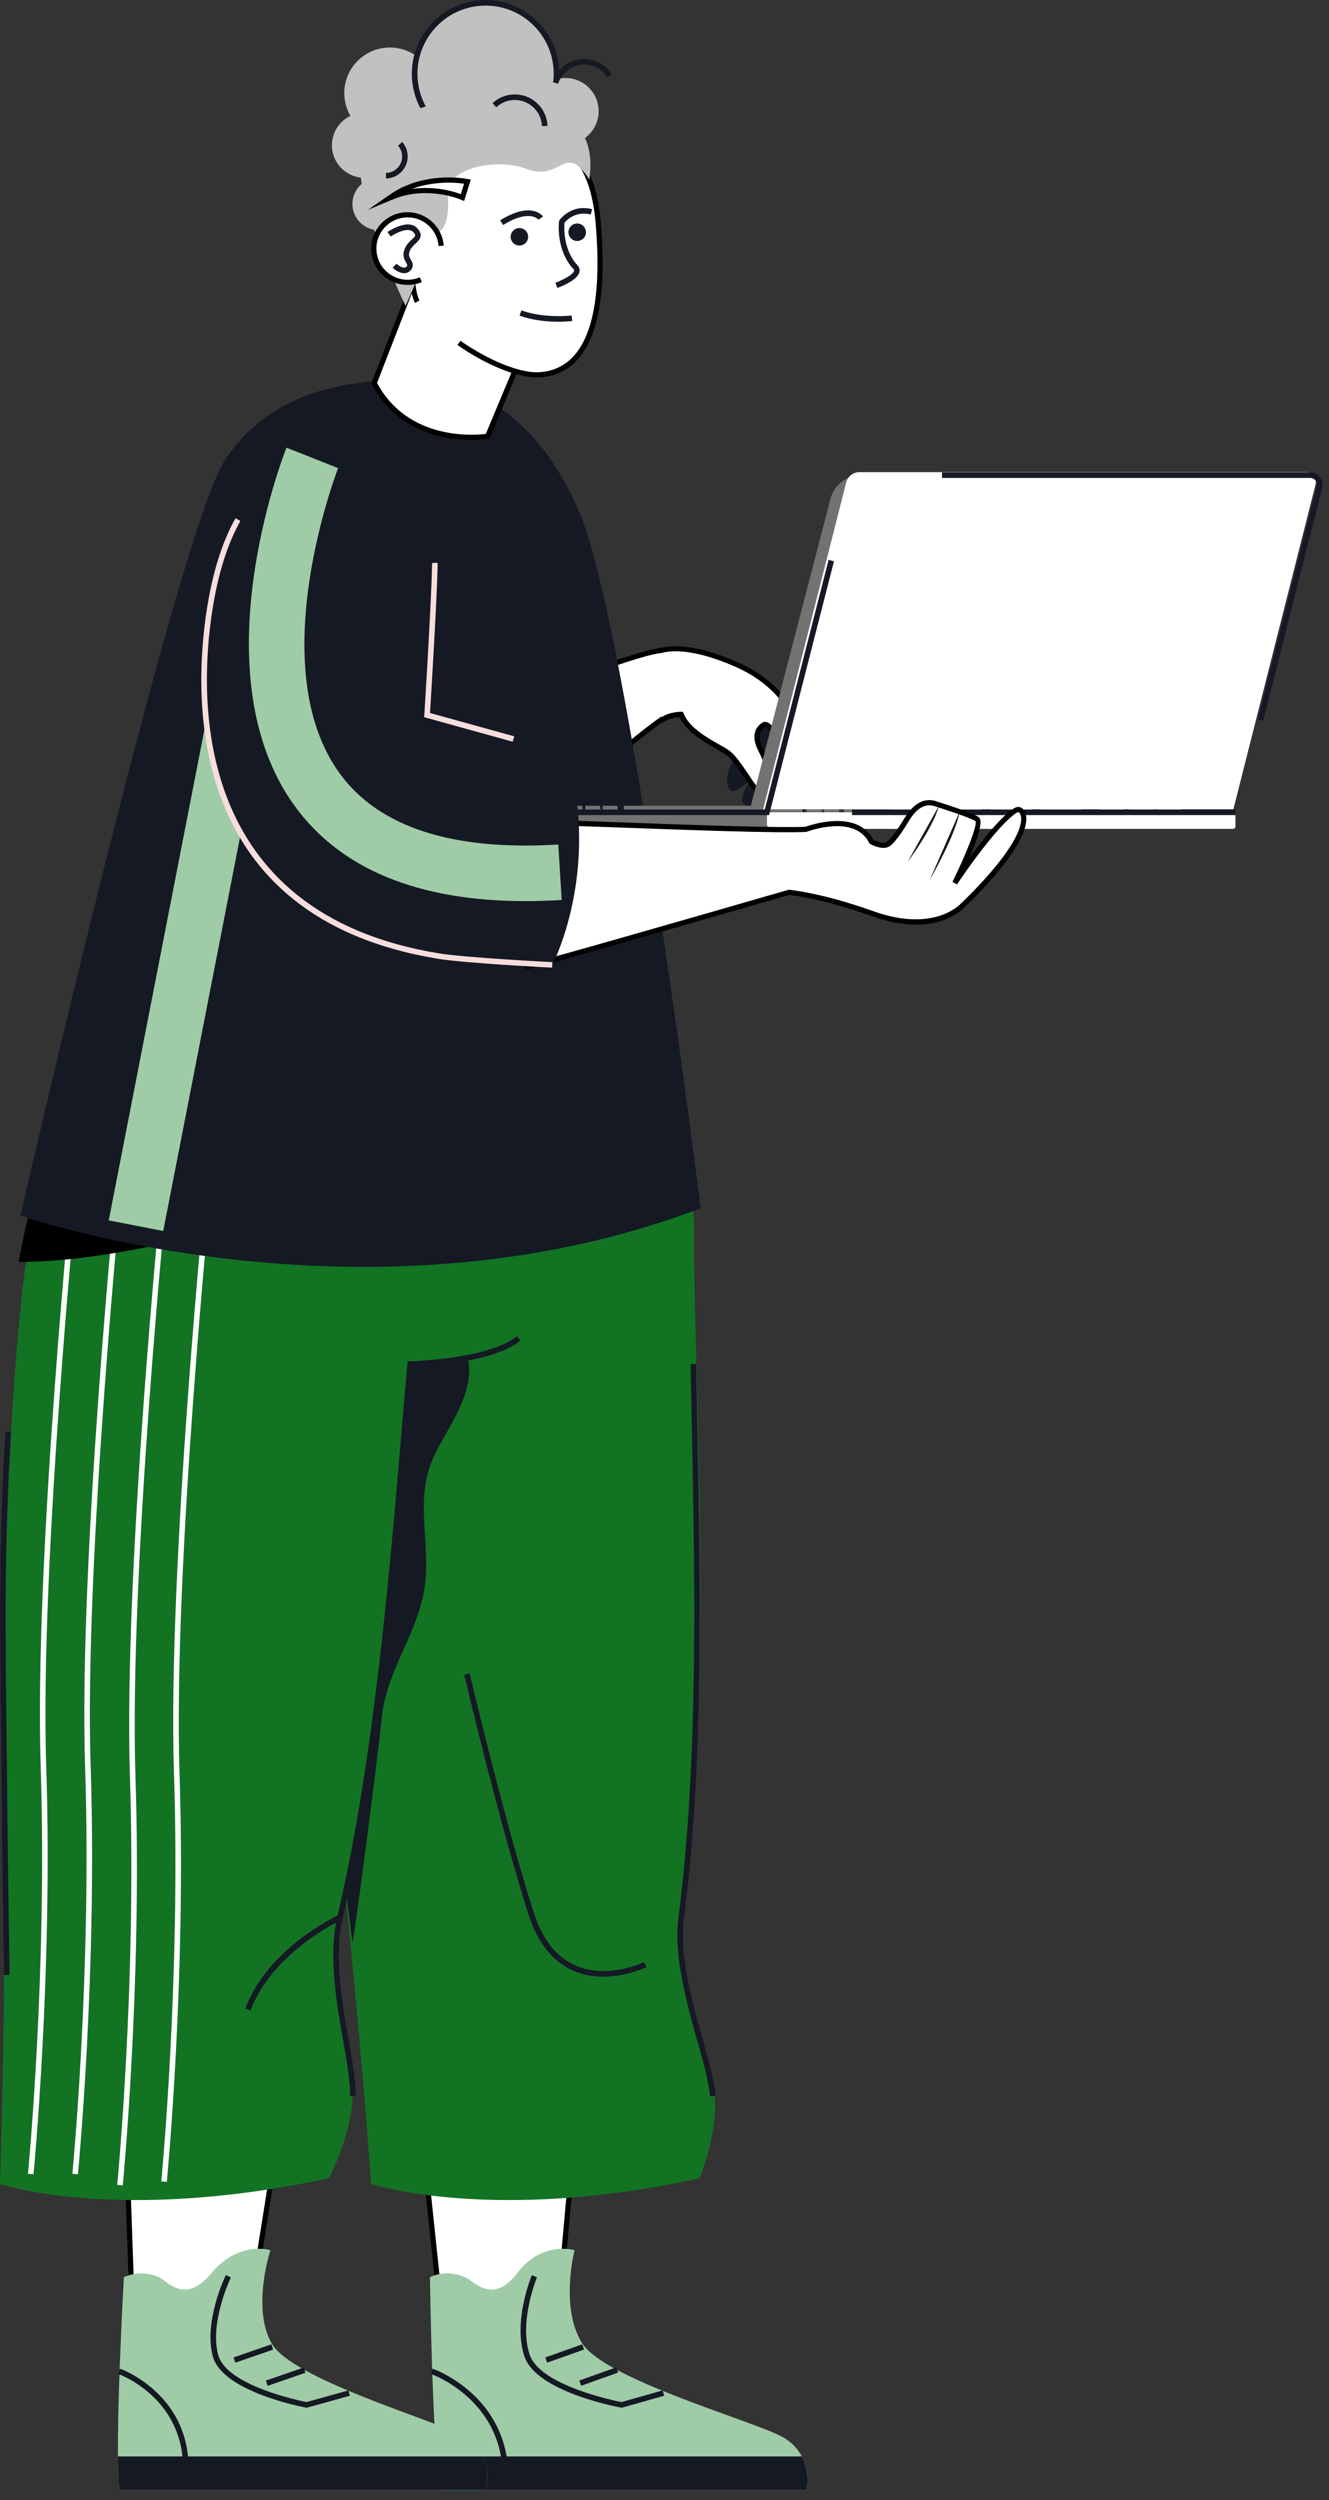 <?xml version="1.0" encoding="UTF-8"?> <svg xmlns="http://www.w3.org/2000/svg" width="100" height="188" viewBox="0 0 100 188" fill="none"><rect x="0" y="0" width="100" height="188" fill="#333333" stroke="none"/> <path d="M57.643 54.166C57.172 53.84 56.192 56.057 55.425 56.882C54.659 57.703 54.519 58.991 54.943 59.419C55.371 59.843 56.651 58.446 56.651 58.446C56.651 58.446 54.92 60.594 56.534 60.645C58.145 60.695 59.215 56.832 59.215 56.832C59.449 54.801 58.114 54.493 57.643 54.166Z" fill="#151924"></path> <path d="M55.429 49.972C51.959 48.439 50.2 48.781 49.768 48.914C46.908 49.163 31.571 55.621 31.084 55.867C30.633 57.349 31.041 60.446 32.24 63.816C32.656 64.983 33.123 66.069 33.613 67.022C38.691 63.956 45.905 56.828 49.749 54.127C49.78 54.147 49.811 54.147 49.85 54.12C50.437 53.711 51.251 53.723 51.251 53.723C51.877 55.279 54.219 56.147 54.865 56.691C55.515 57.236 56.391 58.793 56.834 59.302C57.274 59.812 57.776 60.738 58.161 59.738C58.546 58.742 57.811 57.621 57.176 56.248C56.542 54.874 57.55 54.485 57.55 54.485C58.748 54.598 59.099 59.151 59.367 59.991C59.636 60.831 60.569 62.302 60.74 58.765C60.916 55.232 59.476 51.762 55.429 49.972Z" fill="white"></path> <path d="M33.539 67.294L33.442 67.107C32.932 66.115 32.469 65.029 32.057 63.877C30.874 60.551 30.419 57.384 30.897 55.808L30.921 55.73L30.995 55.691C31.625 55.376 46.834 48.999 49.729 48.723C50.231 48.579 52.044 48.267 55.503 49.797C60.499 52.003 61.048 56.368 60.927 58.777C60.826 60.862 60.46 61.173 60.157 61.212C59.573 61.282 59.188 60.103 59.172 60.049C59.102 59.827 59.028 59.384 58.939 58.827C58.729 57.532 58.293 54.866 57.569 54.687C57.488 54.73 57.309 54.851 57.215 55.088C57.102 55.372 57.149 55.734 57.348 56.166C57.456 56.403 57.573 56.637 57.682 56.862C58.219 57.959 58.686 58.909 58.34 59.812C58.208 60.158 58.036 60.341 57.818 60.376C57.468 60.426 57.176 60.053 56.896 59.695C56.826 59.605 56.756 59.512 56.686 59.434C56.515 59.236 56.289 58.901 56.032 58.516C55.628 57.917 55.126 57.17 54.741 56.843C54.573 56.703 54.266 56.528 53.912 56.325C52.951 55.781 51.647 55.041 51.126 53.925C50.889 53.94 50.36 54.006 49.963 54.283C49.908 54.322 49.861 54.337 49.791 54.337C48.239 55.434 46.122 57.263 43.881 59.197C40.535 62.088 36.738 65.364 33.711 67.189L33.539 67.294ZM31.248 56.002C30.835 57.512 31.302 60.601 32.423 63.749C32.8 64.811 33.228 65.819 33.691 66.745C36.66 64.916 40.36 61.722 43.628 58.901C45.908 56.932 48.064 55.072 49.64 53.968L49.749 53.89L49.795 53.921C50.422 53.52 51.219 53.524 51.255 53.524H51.383L51.43 53.645C51.858 54.703 53.153 55.442 54.103 55.979C54.476 56.189 54.799 56.372 54.99 56.535C55.418 56.897 55.916 57.637 56.352 58.29C56.593 58.648 56.822 58.987 56.978 59.17C57.052 59.255 57.126 59.349 57.2 59.446C57.363 59.652 57.636 60.006 57.76 59.983C57.772 59.983 57.861 59.959 57.974 59.664C58.262 58.921 57.83 58.045 57.332 57.026C57.219 56.8 57.106 56.563 56.993 56.322C56.745 55.785 56.698 55.318 56.857 54.928C57.044 54.465 57.456 54.302 57.472 54.294L57.515 54.279L57.562 54.283C58.53 54.376 58.951 56.45 59.324 58.757C59.41 59.279 59.484 59.73 59.546 59.924C59.713 60.454 59.993 60.831 60.11 60.819C60.114 60.819 60.445 60.753 60.542 58.749C60.655 56.442 60.13 52.259 55.348 50.147C51.963 48.649 50.262 48.964 49.823 49.096L49.784 49.104C47.048 49.349 32.563 55.403 31.248 56.002Z" fill="black"></path> <path d="M33.084 173.094H42.103L43.154 161.391H31.858L33.084 173.094Z" fill="white"></path> <path d="M42.278 173.289H32.909L31.645 161.196H43.368L42.278 173.289ZM33.259 172.9H41.924L42.94 161.585H32.072L33.259 172.9Z" fill="black"></path> <path d="M58.752 183.195C56.235 181.915 45.461 178.892 43.788 176.188C42.119 173.484 43.235 169.215 43.235 169.215C43.235 169.215 40.807 168.468 38.932 170.923C37.057 173.379 35.687 171.526 34.983 171.242C34.279 170.958 33.368 170.779 32.353 171.242C32.353 171.242 32.501 183.195 33.104 187.25H60.709C60.709 187.253 61.27 184.475 58.752 183.195Z" fill="#9FCCA6"></path> <path d="M32.555 178.125L32.423 178.522C32.469 178.538 37.243 180.219 37.781 185.32L38.197 185.277C37.629 179.904 32.606 178.141 32.555 178.125Z" fill="#151924"></path> <path d="M32.843 184.724C32.917 185.716 33.002 186.588 33.104 187.249H60.709C60.709 187.249 60.97 185.954 60.332 184.724H32.843Z" fill="#151924"></path> <path d="M46.761 180.635C46.192 180.522 40.64 179.386 39.858 177.082C39.022 174.627 40.387 171.289 40.403 171.254L40.018 171.094C39.959 171.238 38.578 174.612 39.465 177.218C40.368 179.864 46.477 181.008 46.737 181.055L46.784 181.063L49.974 180.16L49.861 179.759L46.761 180.635Z" fill="#151924"></path> <path d="M46.368 178.025L43.59 179.016L43.73 179.408L46.508 178.418L46.368 178.025Z" fill="#151924"></path> <path d="M43.81 176.291L41.032 177.281L41.171 177.673L43.95 176.683L43.81 176.291Z" fill="#151924"></path> <path d="M51.418 144.186C53.737 126.401 52.184 104.001 52.219 92.165C52.258 78.64 26.259 80.103 23.909 85.585C21.065 92.219 23.427 119.342 25.003 133.198C26.995 150.719 27.929 164.235 27.929 164.235C27.929 164.235 37.026 167.224 52.628 163.807C52.628 163.807 53.982 160.683 53.784 157.636C53.597 154.769 50.827 148.722 51.418 144.186Z" fill="#127322"></path> <path d="M25.82 101.487C24.82 101.164 23.598 100.958 22.462 100.483C22.512 111.183 24.038 124.689 25.003 133.198C25.765 139.921 25.901 141.085 26.512 146.092C26.641 145.902 28.357 132.704 28.742 129.054C29.096 125.688 31.31 122.973 31.897 119.697C32.516 116.241 31.115 112.926 32.605 109.615C33.574 107.46 35.862 104.682 35.177 102.098C32.045 103.086 29.014 102.526 25.82 101.487Z" fill="#151924"></path> <path d="M9.93 173.094H18.945L20.812 161.391H9.517L9.93 173.094Z" fill="white"></path> <path d="M19.112 173.289H9.743L9.319 161.196H21.042L19.112 173.289ZM10.116 172.9H18.781L20.587 161.585H9.723L10.116 172.9Z" fill="black"></path> <path d="M4.214 85.585C0.673 92.219 0.195 119.342 0.323 133.197C0.479 150.718 0 164.235 0 164.235C0 164.235 8.786 167.223 24.742 163.807C24.742 163.807 26.423 160.683 26.544 157.636C26.656 154.765 24.516 148.718 25.582 144.185C29.761 126.4 30.559 104 31.835 92.164C33.29 78.644 7.136 80.106 4.214 85.585Z" fill="#127322"></path> <path d="M0.409 107.646C-0.101 115.397 -0.004 123.537 0.074 130.073C0.089 131.175 0.101 132.221 0.109 133.202C0.156 138.182 0.218 143.334 0.303 148.52L0.72 148.512C0.634 143.33 0.572 138.174 0.525 133.198C0.517 132.217 0.502 131.171 0.49 130.07C0.412 123.537 0.311 115.409 0.821 107.674L0.409 107.646Z" fill="#151924"></path> <path d="M30.855 102.374L30.668 102.378L30.652 102.564C30.508 104.187 30.364 105.88 30.216 107.627C29.275 118.723 28.108 132.532 25.38 144.138C24.695 147.057 25.322 150.617 25.824 153.48C26.119 155.157 26.372 156.605 26.333 157.632L26.75 157.648C26.793 156.578 26.536 155.107 26.236 153.407C25.738 150.582 25.119 147.068 25.785 144.236C28.52 132.598 29.691 118.774 30.633 107.665C30.777 105.985 30.913 104.354 31.053 102.786C32.115 102.743 37.243 102.444 39.169 100.794L38.897 100.475C36.901 102.183 30.913 102.374 30.855 102.374Z" fill="#151924"></path> <path d="M5.517 87.955C5.486 88.246 2.556 117.428 3.062 132.847C3.568 148.236 2.121 163.317 2.105 163.469L2.521 163.508C2.537 163.356 3.988 148.251 3.478 132.832C2.973 117.444 5.902 88.289 5.93 87.997L5.517 87.955Z" fill="white"></path> <path d="M15.548 88.522C15.517 88.814 12.587 117.996 13.093 133.415C13.599 148.804 12.151 163.885 12.136 164.037L12.552 164.079C12.568 163.928 14.019 148.823 13.509 133.404C13.003 118.015 15.933 88.861 15.96 88.569L15.548 88.522Z" fill="white"></path> <path d="M12.233 88.787C12.202 89.079 9.272 118.26 9.778 133.68C10.284 149.068 8.836 164.149 8.821 164.301L9.237 164.34C9.252 164.188 10.704 149.084 10.194 133.664C9.688 118.276 12.618 89.122 12.645 88.83L12.233 88.787Z" fill="white"></path> <path d="M8.86 87.955C8.828 88.246 5.899 117.428 6.404 132.847C6.91 148.236 5.463 163.317 5.447 163.469L5.864 163.508C5.879 163.356 7.33 148.251 6.821 132.832C6.315 117.444 9.245 88.289 9.272 87.997L8.86 87.955Z" fill="white"></path> <path d="M3.942 86.254C2.969 87.966 2.124 91.044 1.401 94.9C11.801 94.9 27.256 89.359 30.407 87.616C25.738 79.858 6.576 81.616 3.942 86.254Z" fill="black"></path> <path d="M29.501 28.541C26.341 28.798 20.563 29.168 16.964 34.541C13.365 39.914 1.537 91.414 1.537 91.414C1.537 91.414 27.582 100.444 52.721 90.861C52.721 90.861 47.309 47.447 43.64 38.65C39.971 29.852 33.796 28.195 29.501 28.541Z" fill="#151924"></path> <path d="M16.789 47.652L8.181 91.772L12.282 92.572L20.89 48.452L16.789 47.652Z" fill="#9FCCA6"></path> <path d="M28.333 13.37C27.248 13.456 26.439 14.405 26.524 15.491C26.61 16.576 27.559 17.386 28.645 17.3C29.73 17.215 30.54 16.265 30.454 15.18C30.364 14.094 29.419 13.285 28.333 13.37Z" fill="#C1C1C1"></path> <path d="M28.493 3.678C26.66 4.141 25.548 6.005 26.011 7.842C26.474 9.674 28.337 10.787 30.174 10.324C32.006 9.861 33.119 7.997 32.656 6.161C32.189 4.324 30.326 3.215 28.493 3.678Z" fill="#C1C1C1"></path> <path d="M26.824 8.55C25.512 8.88 24.719 10.211 25.049 11.522C25.38 12.834 26.711 13.627 28.022 13.296C29.333 12.966 30.127 11.635 29.793 10.324C29.466 9.013 28.135 8.219 26.824 8.55Z" fill="#C1C1C1"></path> <path d="M36.111 0.227C33.174 0.46 30.979 3.028 31.213 5.966C31.446 8.904 34.014 11.098 36.952 10.865C39.889 10.631 42.084 8.063 41.85 5.126C41.621 2.188 39.049 -0.006 36.111 0.227Z" fill="#C1C1C1"></path> <path d="M36.096 0.017C33.049 0.258 30.765 2.935 31.006 5.982C31.236 8.88 33.668 11.09 36.532 11.09C36.679 11.09 36.823 11.086 36.971 11.075C38.446 10.958 39.792 10.273 40.753 9.145C41.714 8.017 42.181 6.585 42.064 5.106C41.819 2.06 39.146 -0.22 36.096 0.017ZM40.434 8.876C39.543 9.919 38.306 10.55 36.94 10.659C34.123 10.88 31.648 8.771 31.427 5.951C31.205 3.134 33.314 0.659 36.135 0.437C38.956 0.215 41.426 2.324 41.648 5.145C41.753 6.507 41.321 7.834 40.434 8.876Z" fill="#151924"></path> <path d="M28.158 28.806C30.765 33.821 36.691 32.809 36.691 32.809L40.263 24.257L31.131 21.141L28.158 28.806Z" fill="white"></path> <path d="M35.489 33.078C33.566 33.078 29.894 32.56 27.987 28.895L27.948 28.817L31.022 20.895L40.527 24.14L36.835 32.984L36.73 33.004C36.71 33 36.232 33.078 35.489 33.078ZM28.372 28.794C30.715 33.179 35.765 32.731 36.555 32.63L40.006 24.374L31.248 21.386L28.372 28.794Z" fill="black"></path> <path d="M34.535 25.786C36.562 27.198 39.037 28.296 40.636 28.183C45.414 27.84 45.368 20.841 45.025 16.806C44.718 13.211 43.512 10.565 39.932 10.106C38.846 9.97 36.473 9.693 35.345 10.191C32.664 11.382 32.018 14.674 31.178 18.316C30.956 19.277 30.94 21.059 31.201 22.125C31.255 22.346 31.322 22.537 31.399 22.685L34.535 25.786Z" fill="white"></path> <path d="M40.407 28.385C38.889 28.385 36.582 27.452 34.422 25.946L34.644 25.627C36.85 27.164 39.204 28.09 40.617 27.989C41.691 27.911 42.574 27.471 43.247 26.685C44.706 24.977 45.235 21.658 44.823 16.826C44.473 12.705 42.951 10.694 39.897 10.301C39.064 10.196 36.531 9.877 35.411 10.371C32.94 11.472 32.255 14.441 31.465 17.88L31.357 18.359C31.154 19.242 31.115 20.989 31.38 22.078C31.434 22.292 31.493 22.467 31.563 22.592L31.224 22.779C31.142 22.623 31.069 22.421 31.006 22.172C30.726 21.028 30.769 19.199 30.979 18.273L31.088 17.794C31.901 14.254 32.605 11.195 35.255 10.017C36.349 9.534 38.457 9.729 39.948 9.915C44.189 10.46 44.982 14.102 45.212 16.794C45.632 21.736 45.072 25.152 43.543 26.942C42.8 27.814 41.823 28.296 40.644 28.381C40.57 28.381 40.488 28.385 40.407 28.385Z" fill="black"></path> <path d="M36.473 7.348C32.252 7.348 27.104 9.25 27.1 12.6C27.096 15.931 30.52 23.005 30.52 23.005L32.913 17.476C32.913 17.476 33.905 17.335 33.691 14.608C33.532 12.593 37.442 11.857 39.597 12.698C42.27 13.736 42.457 10.589 44.34 13.499C45.08 8.604 40.971 7.348 36.473 7.348Z" fill="#C1C1C1"></path> <path d="M42.352 5.873C40.979 5.982 39.955 7.184 40.064 8.557C40.173 9.931 41.376 10.954 42.749 10.845C44.123 10.736 45.146 9.534 45.037 8.161C44.928 6.787 43.726 5.764 42.352 5.873Z" fill="#C1C1C1"></path> <path d="M42.099 16.557L42.072 16.6L42.064 16.65C42.053 16.736 41.815 18.798 43.142 20.226C43.208 20.296 43.197 20.343 43.193 20.366C43.123 20.662 42.329 21.066 41.792 21.261L41.932 21.654C42.185 21.564 43.45 21.082 43.597 20.463C43.629 20.335 43.629 20.136 43.446 19.942C42.364 18.779 42.446 17.074 42.473 16.755C42.617 16.576 43.29 15.841 44.453 16.133L44.554 15.728C42.959 15.319 42.107 16.541 42.099 16.557Z" fill="#151924"></path> <path d="M33.197 18.491C33.174 18.192 33.1 17.908 32.983 17.647C32.555 16.698 31.567 16.071 30.466 16.157C29.069 16.266 28.022 17.491 28.135 18.888C28.244 20.285 29.47 21.332 30.866 21.219C31.147 21.195 31.415 21.129 31.66 21.024L33.197 18.491Z" fill="white"></path> <path d="M30.66 21.425C30.01 21.425 29.388 21.195 28.89 20.771C28.334 20.296 27.995 19.635 27.941 18.907C27.82 17.405 28.948 16.086 30.45 15.966C31.594 15.876 32.687 16.518 33.158 17.569C33.286 17.857 33.364 18.16 33.392 18.475L33.002 18.506C32.983 18.234 32.913 17.974 32.804 17.728C32.399 16.83 31.47 16.273 30.481 16.355C29.859 16.405 29.291 16.693 28.882 17.172C28.477 17.647 28.279 18.254 28.33 18.88C28.38 19.503 28.668 20.071 29.147 20.479C29.625 20.884 30.228 21.082 30.855 21.032C31.108 21.012 31.357 20.95 31.59 20.853L31.742 21.211C31.47 21.327 31.182 21.398 30.886 21.421C30.808 21.421 30.734 21.425 30.66 21.425Z" fill="black"></path> <path d="M29.158 17.448L29.395 17.79C29.715 17.569 30.711 17.032 31.096 17.452C31.322 17.701 31.279 17.74 30.999 18C30.816 18.172 30.582 18.386 30.446 18.724C30.248 19.218 30.43 19.534 30.555 19.74C30.668 19.93 30.668 19.95 30.59 20.043C30.543 20.098 30.493 20.125 30.427 20.129C30.209 20.137 29.921 19.915 29.835 19.833L29.547 20.137C29.594 20.179 29.991 20.545 30.411 20.545C30.423 20.545 30.434 20.545 30.446 20.545C30.625 20.537 30.785 20.456 30.905 20.316C31.185 19.989 31.022 19.712 30.913 19.526C30.804 19.339 30.711 19.179 30.831 18.88C30.932 18.627 31.119 18.456 31.279 18.304C31.543 18.059 31.905 17.72 31.399 17.168C30.699 16.394 29.221 17.405 29.158 17.448Z" fill="#151924"></path> <path d="M43.06 24.141L43.01 23.725C42.99 23.729 40.967 23.966 39.232 23.343L39.092 23.736C40.92 24.398 42.975 24.153 43.06 24.141Z" fill="#151924"></path> <path d="M37.633 16.569L37.854 16.923C39.85 15.685 40.516 16.514 40.52 16.522L40.858 16.277C40.823 16.23 39.986 15.106 37.633 16.569Z" fill="#151924"></path> <path d="M32.038 13.709C31.535 13.806 31.045 13.962 30.582 14.16C30.115 14.347 29.687 14.623 29.287 14.903C29.742 14.713 30.201 14.541 30.676 14.46C31.146 14.366 31.625 14.32 32.1 14.331C32.571 14.339 33.041 14.386 33.5 14.475C33.948 14.565 34.426 14.697 34.8 14.857L35.173 13.658C34.602 13.553 34.103 13.53 33.578 13.537C33.057 13.549 32.539 13.607 32.038 13.709Z" fill="white"></path> <path d="M27.68 15.783L29.178 14.744C29.578 14.467 30.018 14.179 30.512 13.981C30.991 13.775 31.493 13.615 32.002 13.518C32.52 13.413 33.049 13.355 33.574 13.343C34.049 13.339 34.574 13.351 35.212 13.467L35.426 13.506L34.921 15.117L34.722 15.031C34.388 14.888 33.928 14.755 33.462 14.662C33.018 14.576 32.555 14.53 32.096 14.522C31.641 14.51 31.174 14.553 30.715 14.646C30.24 14.728 29.785 14.903 29.36 15.078L27.68 15.783ZM31.963 14.137C32.01 14.137 32.057 14.137 32.104 14.137C32.586 14.144 33.069 14.191 33.535 14.284C33.948 14.366 34.345 14.475 34.672 14.6L34.917 13.818C34.411 13.74 33.971 13.732 33.574 13.736C33.072 13.748 32.567 13.802 32.072 13.903C31.703 13.973 31.337 14.078 30.979 14.214C31.31 14.16 31.637 14.137 31.963 14.137Z" fill="black"></path> <path d="M39.029 17.152C38.668 17.18 38.395 17.499 38.426 17.86C38.454 18.222 38.773 18.495 39.135 18.463C39.496 18.436 39.769 18.117 39.738 17.755C39.71 17.393 39.391 17.125 39.029 17.152Z" fill="#151924"></path> <path d="M43.379 16.81C43.018 16.837 42.745 17.156 42.776 17.518C42.804 17.88 43.123 18.152 43.484 18.121C43.846 18.094 44.119 17.775 44.088 17.413C44.056 17.051 43.741 16.779 43.379 16.81Z" fill="#151924"></path> <path d="M29.952 10.954C30.146 11.176 30.255 11.46 30.259 11.756C30.267 12.437 29.718 12.997 29.038 13.005L29.041 13.421C29.481 13.417 29.898 13.238 30.205 12.923C30.512 12.608 30.68 12.192 30.676 11.748C30.672 11.351 30.524 10.97 30.263 10.674L29.952 10.954Z" fill="#151924"></path> <path d="M38.64 7.102C38.053 7.126 37.489 7.359 37.057 7.76L37.341 8.067C37.699 7.733 38.166 7.538 38.656 7.522C39.205 7.503 39.722 7.694 40.123 8.063C40.523 8.433 40.757 8.939 40.78 9.483L41.197 9.468C41.169 8.81 40.889 8.203 40.407 7.756C39.924 7.308 39.294 7.075 38.64 7.102Z" fill="#151924"></path> <path d="M44.5 4.499C43.858 4.355 43.2 4.468 42.64 4.818C42.142 5.133 41.773 5.616 41.597 6.18L41.998 6.3C42.142 5.834 42.45 5.433 42.862 5.172C43.325 4.88 43.874 4.787 44.407 4.907C44.94 5.028 45.395 5.351 45.683 5.814L46.037 5.592C45.691 5.032 45.142 4.647 44.5 4.499Z" fill="#151924"></path> <path d="M32.979 61.968C32.979 62.17 33.142 62.333 33.345 62.333H64.923C65.024 62.333 65.106 62.252 65.106 62.151V61.084H32.979V61.968Z" fill="#727272"></path> <path d="M36.983 60.59H35.979V61.084H37.107V60.711C37.103 60.645 37.049 60.59 36.983 60.59Z" fill="#727272"></path> <path d="M38.29 60.59H37.286V61.084H38.415V60.711C38.415 60.645 38.356 60.59 38.29 60.59Z" fill="#727272"></path> <path d="M39.597 60.59H38.594V61.084H39.722V60.711C39.722 60.645 39.667 60.59 39.597 60.59Z" fill="#727272"></path> <path d="M45.048 60.59H44.045V61.084H45.173V60.711C45.169 60.645 45.115 60.59 45.048 60.59Z" fill="#727272"></path> <path d="M46.356 60.59H45.352V61.084H46.48V60.711C46.477 60.645 46.422 60.59 46.356 60.59Z" fill="#727272"></path> <path d="M61.709 60.59H60.705V61.084H61.834V60.711C61.83 60.645 61.775 60.59 61.709 60.59Z" fill="#727272"></path> <path d="M63.017 60.59H62.013V61.084H63.141V60.711C63.137 60.645 63.083 60.59 63.017 60.59Z" fill="#727272"></path> <path d="M43.702 60.59H39.952V61.084H43.827V60.711C43.823 60.645 43.769 60.59 43.702 60.59Z" fill="#727272"></path> <path d="M67.261 60.59H63.511V61.084H67.386V60.711C67.382 60.645 67.328 60.59 67.261 60.59Z" fill="#727272"></path> <path d="M60.277 60.59H46.943V61.084H60.402V60.711C60.402 60.645 60.343 60.59 60.277 60.59Z" fill="#727272"></path> <path d="M69.806 60.59H67.075C67.009 60.59 66.95 60.645 66.95 60.715V61.088H70.082V60.874C70.086 60.715 69.962 60.59 69.806 60.59Z" fill="url(#paint0_linear_1196_2433)"></path> <path d="M73.58 60.59H70.849C70.783 60.59 70.724 60.645 70.724 60.715V61.088H73.856V60.874C73.86 60.715 73.736 60.59 73.58 60.59Z" fill="url(#paint1_linear_1196_2433)"></path> <path d="M77.358 60.59H74.627C74.561 60.59 74.502 60.645 74.502 60.715V61.088H77.635V60.874C77.635 60.715 77.51 60.59 77.358 60.59Z" fill="url(#paint2_linear_1196_2433)"></path> <path d="M81.132 60.59H78.401C78.335 60.59 78.276 60.645 78.276 60.715V61.088H81.409V60.874C81.412 60.715 81.284 60.59 81.132 60.59Z" fill="url(#paint3_linear_1196_2433)"></path> <path d="M84.272 60.59H82.844C82.778 60.59 82.72 60.645 82.72 60.715V61.088H84.552V60.874C84.552 60.715 84.428 60.59 84.272 60.59Z" fill="url(#paint4_linear_1196_2433)"></path> <path d="M86.498 60.59H85.07C85 60.59 84.945 60.645 84.945 60.715V61.088H86.778V60.874C86.778 60.715 86.653 60.59 86.498 60.59Z" fill="url(#paint5_linear_1196_2433)"></path> <path d="M88.595 60.59H87.167C87.101 60.59 87.043 60.645 87.043 60.715V61.088H88.875V60.874C88.875 60.715 88.751 60.59 88.595 60.59Z" fill="url(#paint6_linear_1196_2433)"></path> <path d="M62.491 37.502C61.091 42.887 56.818 59.299 56.546 60.423C56.223 61.769 57.449 62.186 57.449 62.186L64.728 35.743C63.705 35.728 62.752 36.502 62.491 37.502Z" fill="#727272"></path> <path d="M98.295 35.506H64.662C64.195 35.506 63.787 35.825 63.674 36.276L57.421 60.859H92.805L98.995 36.405C99.112 35.946 98.766 35.506 98.295 35.506Z" fill="white"></path> <path d="M98.583 35.525H70.88V35.942H98.583C98.743 35.942 98.89 36.012 98.988 36.14C99.085 36.265 99.12 36.428 99.081 36.58L94.645 54.104L95.05 54.206L99.486 36.681C99.556 36.401 99.497 36.109 99.318 35.88C99.139 35.654 98.871 35.525 98.583 35.525Z" fill="#151924"></path> <path d="M57.709 61.968C57.709 62.17 57.873 62.333 58.075 62.333H92.778C92.879 62.333 92.961 62.252 92.961 62.151V61.084H57.709V61.968Z" fill="white"></path> <path d="M92.961 60.878H64.11V61.295H92.961V60.878Z" fill="#151924"></path> <path d="M57.546 60.878H32.979V61.295H57.869L62.752 42.206L62.347 42.101L57.546 60.878Z" fill="#151924"></path> <path d="M76.397 60.956C74.744 62.03 71.841 66.407 71.841 66.407C71.841 66.407 74.012 62.014 73.537 61.621C73.265 61.395 71.678 60.859 70.366 60.438C69.429 60.139 68.713 60.816 68.207 61.66C67.596 62.683 67.047 63.395 66.763 63.516C66.425 63.664 65.923 63.481 65.585 63.314C65.577 63.298 65.569 63.286 65.561 63.275C64.495 61.224 61.538 62.057 60.635 62.372C56.776 62.532 41.986 61.785 37.516 61.761C36.71 63.516 36.123 69.706 39.695 72.671C40.224 72.64 57.861 67.539 59.367 67.103C60.565 67.251 62.682 67.648 65.639 68.707C70.472 70.438 72.479 68.041 72.479 68.041C72.479 68.041 76.806 64.034 77.024 61.726C77.078 61.224 76.821 60.684 76.397 60.956Z" fill="white"></path> <path d="M39.633 72.87L39.574 72.819C36.068 69.905 36.419 63.687 37.341 61.676L37.391 61.563H37.516C39.329 61.571 42.874 61.703 46.624 61.839C52.091 62.038 58.285 62.263 60.596 62.174C61.55 61.847 64.585 61.014 65.721 63.162C66.137 63.356 66.487 63.419 66.686 63.333C66.88 63.248 67.374 62.668 68.04 61.555C68.9 60.119 69.81 60.053 70.425 60.248C73.304 61.166 73.573 61.392 73.662 61.466C73.997 61.746 73.576 63.038 72.95 64.485C73.946 63.135 75.316 61.419 76.292 60.788C76.557 60.617 76.767 60.691 76.864 60.754C77.16 60.932 77.257 61.392 77.222 61.742C76.996 64.096 72.794 68.014 72.615 68.181C72.545 68.267 70.483 70.644 65.577 68.885C62.705 67.858 60.632 67.454 59.386 67.298C54.846 68.609 40.22 72.831 39.71 72.862L39.633 72.87ZM37.644 61.956C36.956 63.668 36.352 69.559 39.753 72.465C40.773 72.251 50.815 69.376 59.316 66.917L59.355 66.905L59.394 66.909C60.655 67.064 62.775 67.473 65.709 68.52C70.363 70.185 72.316 67.936 72.335 67.913C72.394 67.854 76.627 63.909 76.837 61.703C76.864 61.411 76.771 61.15 76.666 61.084C76.65 61.077 76.607 61.049 76.506 61.111C74.907 62.15 72.036 66.461 72.008 66.508L71.67 66.314C72.627 64.372 73.565 62.076 73.401 61.75C73.323 61.691 72.841 61.427 70.308 60.621C69.608 60.4 68.958 60.781 68.374 61.757C67.989 62.399 67.281 63.504 66.841 63.691C66.518 63.831 66.067 63.761 65.499 63.485L65.441 63.458L65.386 63.36C64.39 61.446 61.546 62.255 60.698 62.551L60.643 62.563C58.34 62.66 52.111 62.431 46.613 62.228C42.951 62.1 39.489 61.971 37.644 61.956Z" fill="black"></path> <path d="M70.647 60.602L68.296 64.808C68.3 64.804 70.199 62.298 70.647 60.602Z" fill="#151924"></path> <path d="M72.207 61.038L69.954 66.181C69.954 66.181 71.923 62.769 72.207 61.038Z" fill="#151924"></path> <path d="M34.889 183.195C32.461 181.915 21.898 178.892 20.415 176.188C18.933 173.484 20.349 169.215 20.349 169.215C20.349 169.215 17.976 168.468 15.925 170.923C13.879 173.379 12.637 171.526 11.953 171.242C11.268 170.958 10.373 170.779 9.322 171.242C9.322 171.242 8.638 183.195 8.957 187.25H36.562C36.562 187.253 37.317 184.475 34.889 183.195Z" fill="#9FCCA6"></path> <path d="M9.034 178.125L8.898 178.522C8.945 178.538 13.591 180.207 13.77 185.304L14.186 185.289C13.999 179.908 9.085 178.141 9.034 178.125Z" fill="#151924"></path> <path d="M8.875 184.724C8.883 185.716 8.906 186.588 8.957 187.249H36.562C36.562 187.249 36.916 185.954 36.364 184.724H8.875Z" fill="#151924"></path> <path d="M23.061 180.635C22.497 180.522 17.042 179.39 16.419 177.094C15.754 174.639 17.353 171.297 17.373 171.265L16.995 171.083C16.925 171.226 15.31 174.596 16.015 177.203C16.735 179.86 22.773 181.004 23.03 181.055L23.077 181.063L26.329 180.16L26.217 179.759L23.061 180.635Z" fill="#151924"></path> <path d="M22.848 178.036L20.002 179.022L20.138 179.416L22.984 178.43L22.848 178.036Z" fill="#151924"></path> <path d="M20.418 176.295L17.572 177.28L17.708 177.674L20.554 176.689L20.418 176.295Z" fill="#151924"></path> <path d="M18.462 151.038L18.855 151.182C20.462 146.835 25.621 144.4 25.672 144.376L25.497 143.999C25.279 144.1 20.131 146.528 18.462 151.038Z" fill="#151924"></path> <path d="M51.465 144.213C52.982 132.575 52.702 118.747 52.48 107.639C52.445 105.892 52.41 104.199 52.383 102.577L51.966 102.584C51.994 104.207 52.029 105.899 52.064 107.646C52.285 118.743 52.562 132.552 51.052 144.158C50.671 147.077 51.671 150.637 52.476 153.497C52.947 155.173 53.352 156.621 53.422 157.648L53.838 157.621C53.768 156.551 53.355 155.08 52.881 153.384C52.083 150.563 51.095 147.049 51.465 144.213Z" fill="#151924"></path> <path d="M43.348 147.827C41.885 147.205 40.811 145.858 40.162 143.827C37.956 136.944 35.364 125.953 35.341 125.844L34.932 125.941C34.959 126.05 37.551 137.057 39.761 143.956C40.453 146.111 41.605 147.543 43.181 148.216C43.932 148.535 44.694 148.648 45.407 148.648C47.15 148.648 48.57 147.963 48.651 147.924L48.469 147.551C48.441 147.559 45.761 148.85 43.348 147.827Z" fill="#151924"></path> <path d="M32.139 53.781C32.139 53.781 32.66 45.455 32.718 42.575C32.847 36.257 18.571 27.708 15.766 45.906C14.766 52.388 14.217 68.811 32.964 71.889C35.092 72.239 41.558 72.558 41.558 72.558C41.558 72.558 45.196 65.671 42.706 56.707L32.139 53.781Z" fill="#151924"></path> <path d="M15.972 45.933C16.396 43.186 17.108 40.914 18.085 39.178L17.719 38.972C16.715 40.754 15.988 43.073 15.556 45.871C14.501 52.722 14.077 68.998 32.925 72.095C35.037 72.442 41.278 72.753 41.543 72.768L41.562 72.352C41.496 72.348 35.08 72.029 32.991 71.687C14.517 68.644 14.933 52.664 15.972 45.933Z" fill="#F7DEDD"></path> <path d="M32.928 42.575C32.928 42.493 32.928 42.408 32.925 42.322L32.508 42.338C32.512 42.416 32.512 42.49 32.508 42.567C32.45 45.412 31.936 53.684 31.928 53.765L31.917 53.933L38.578 55.777L38.691 55.372L32.356 53.617C32.431 52.423 32.874 45.202 32.928 42.575Z" fill="#F7DEDD"></path> <path d="M25.555 58.154C19.688 50.077 25.384 35.35 25.442 35.202L21.555 33.665C21.283 34.354 14.957 50.66 22.166 60.598C25.617 65.36 31.462 67.765 39.551 67.765C40.43 67.765 41.333 67.737 42.263 67.679L42.01 63.508C34.026 63.998 28.489 62.197 25.555 58.154Z" fill="#9FCCA6"></path> <defs> <linearGradient id="paint0_linear_1196_2433" x1="66.953" y1="60.839" x2="70.087" y2="60.839" gradientUnits="userSpaceOnUse"> <stop stop-color="#AACEFF"></stop> <stop offset="1" stop-color="#DBE9FF"></stop> </linearGradient> <linearGradient id="paint1_linear_1196_2433" x1="70.728" y1="60.839" x2="73.862" y2="60.839" gradientUnits="userSpaceOnUse"> <stop stop-color="#AACEFF"></stop> <stop offset="1" stop-color="#DBE9FF"></stop> </linearGradient> <linearGradient id="paint2_linear_1196_2433" x1="74.502" y1="60.839" x2="77.636" y2="60.839" gradientUnits="userSpaceOnUse"> <stop stop-color="#AACEFF"></stop> <stop offset="1" stop-color="#DBE9FF"></stop> </linearGradient> <linearGradient id="paint3_linear_1196_2433" x1="78.277" y1="60.839" x2="81.411" y2="60.839" gradientUnits="userSpaceOnUse"> <stop stop-color="#AACEFF"></stop> <stop offset="1" stop-color="#DBE9FF"></stop> </linearGradient> <linearGradient id="paint4_linear_1196_2433" x1="82.722" y1="60.839" x2="84.553" y2="60.839" gradientUnits="userSpaceOnUse"> <stop stop-color="#AACEFF"></stop> <stop offset="1" stop-color="#DBE9FF"></stop> </linearGradient> <linearGradient id="paint5_linear_1196_2433" x1="84.947" y1="60.839" x2="86.779" y2="60.839" gradientUnits="userSpaceOnUse"> <stop stop-color="#AACEFF"></stop> <stop offset="1" stop-color="#DBE9FF"></stop> </linearGradient> <linearGradient id="paint6_linear_1196_2433" x1="87.042" y1="60.839" x2="88.874" y2="60.839" gradientUnits="userSpaceOnUse"> <stop stop-color="#AACEFF"></stop> <stop offset="1" stop-color="#DBE9FF"></stop> </linearGradient> </defs> </svg> 